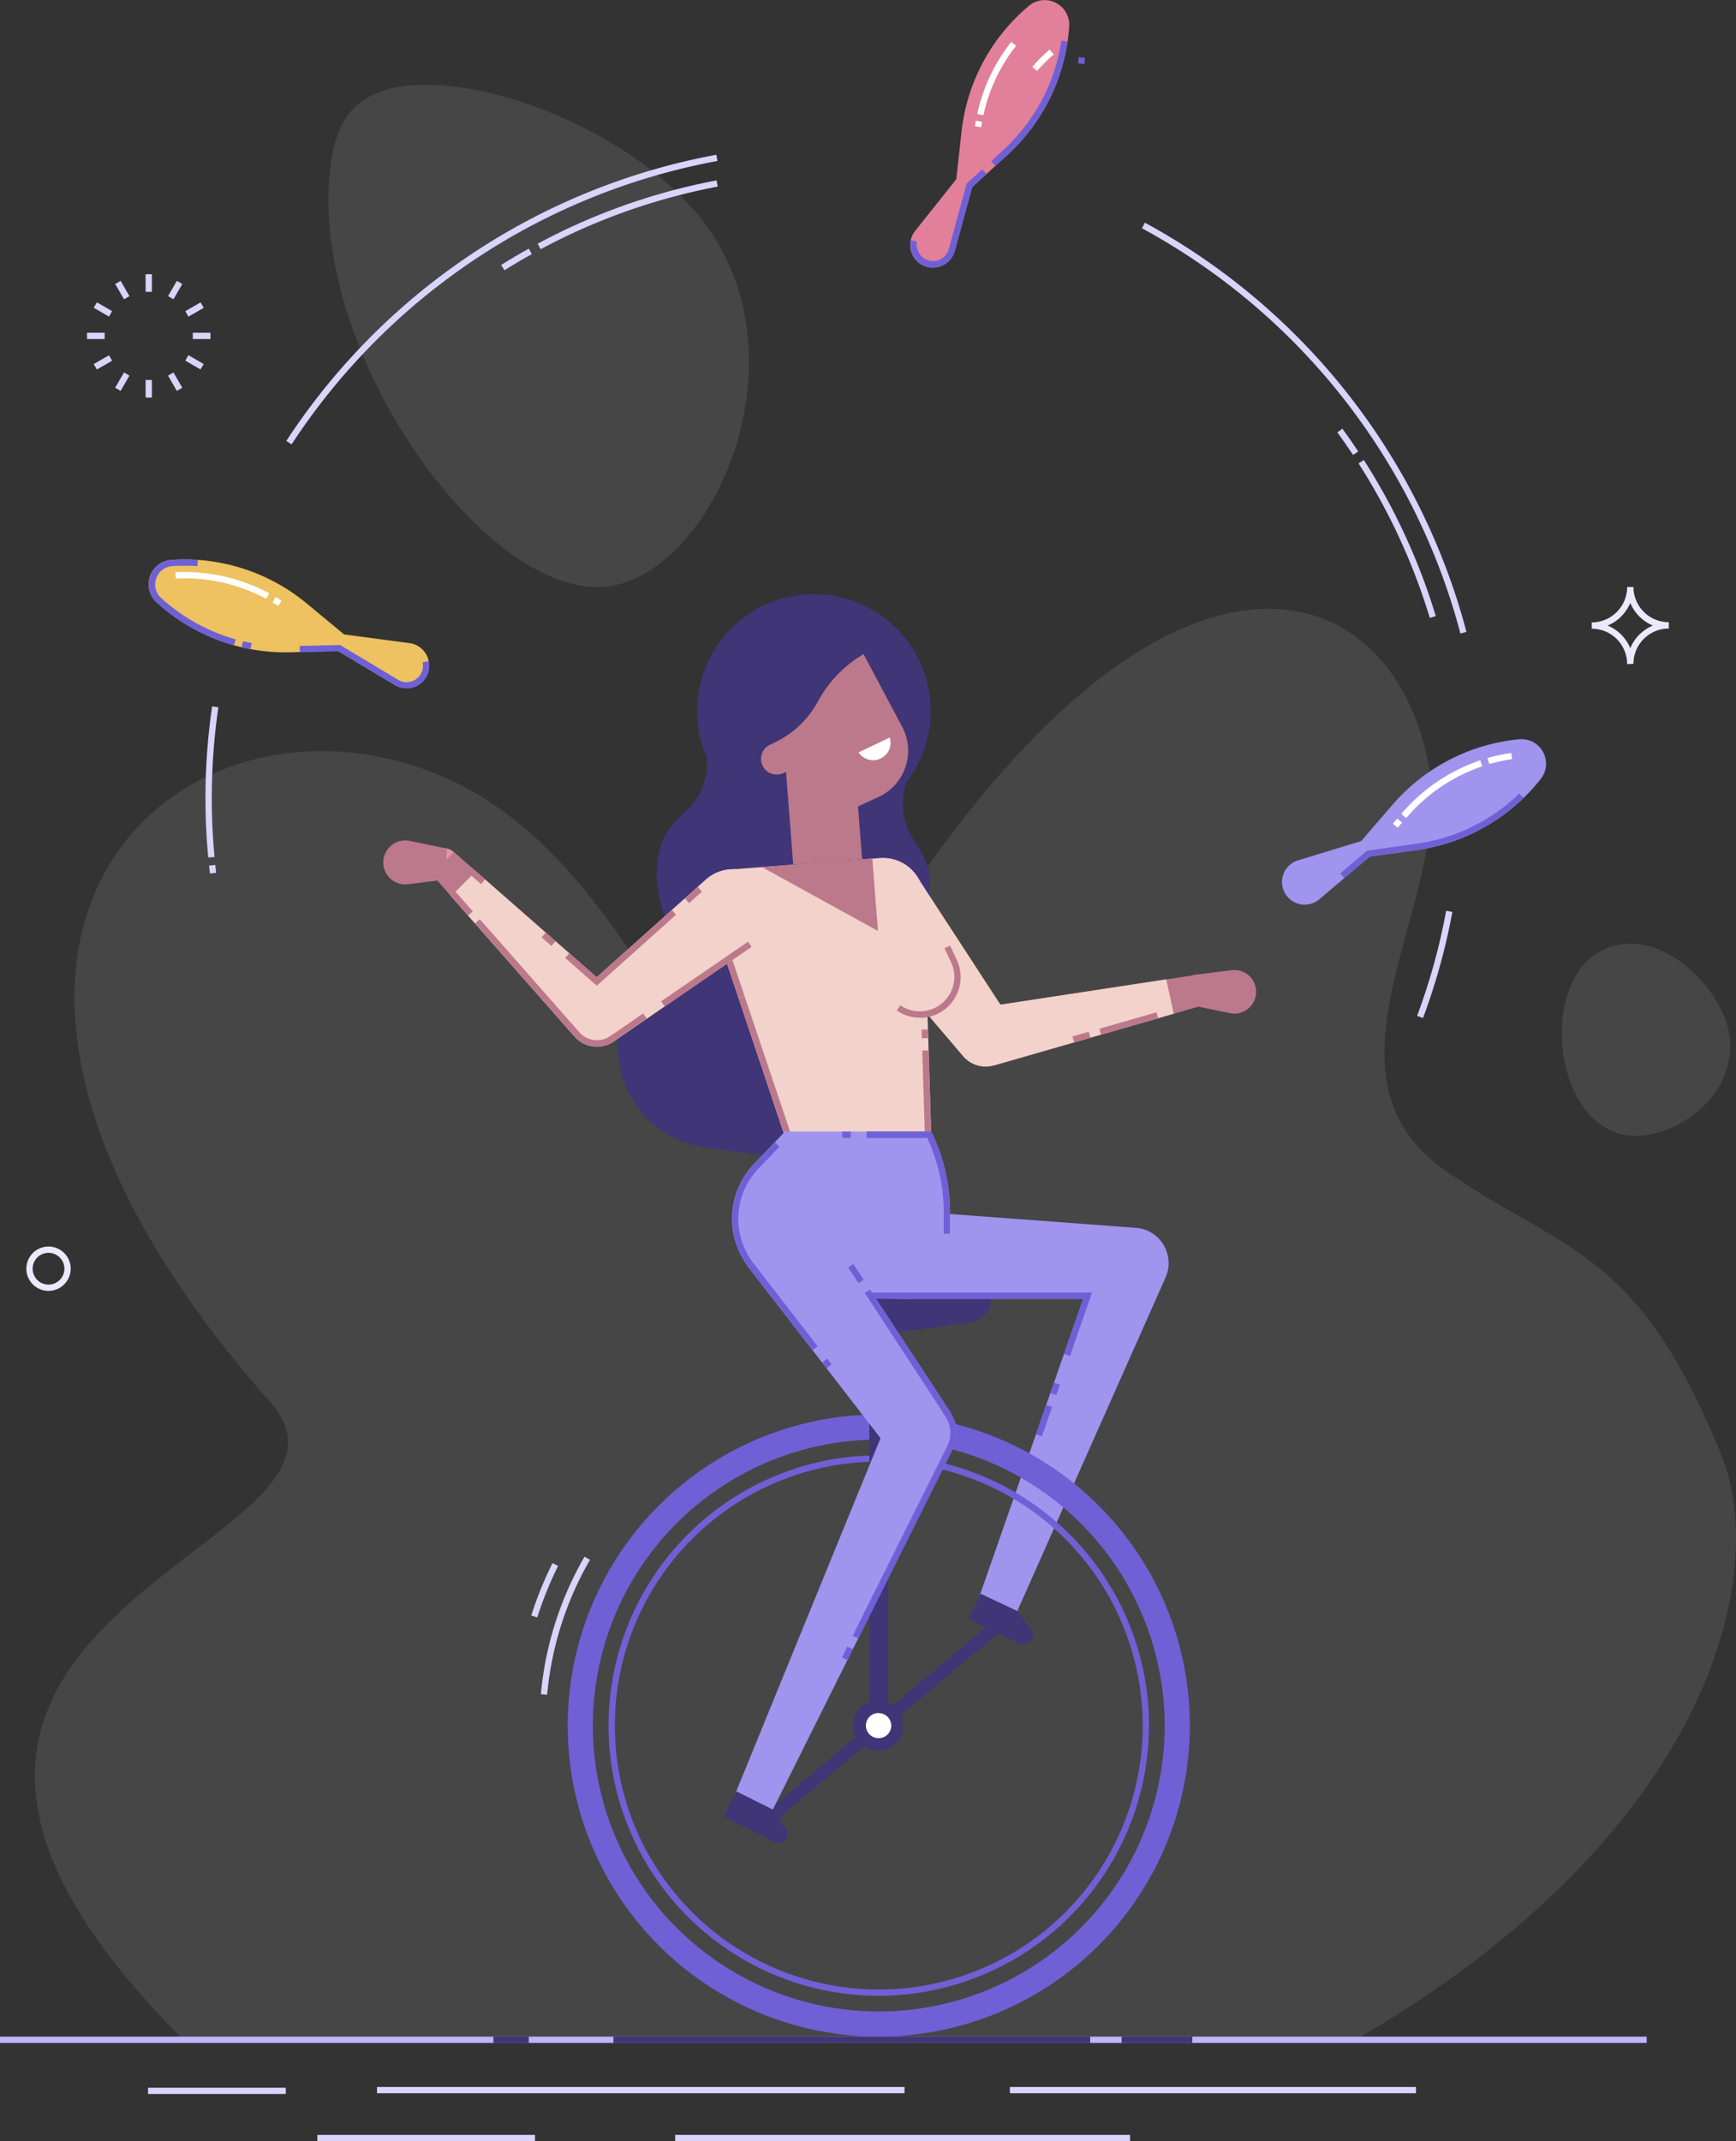<svg id="Layer_2" data-name="Layer 2" xmlns="http://www.w3.org/2000/svg" viewBox="0 0 397.88 490.7"><rect x="0" y="0" width="397.88" height="490.7" fill="#333333" stroke="none"/><defs><style>.cls-1{fill:#f6f6ff;opacity:0.1;}.cls-2{fill:#3f3577;}.cls-3{fill:#d9d4fc;}.cls-4{fill:#ece9fd;}.cls-5{fill:#eec161;}.cls-6{fill:#7060d6;}.cls-7{fill:#fff;}.cls-8{fill:#e27f9b;}.cls-9{fill:#a094ee;}.cls-10{fill:#beb6fc;}.cls-11{fill:#e593a6;}.cls-12{fill:#bc798b;}.cls-13{fill:#f2d2ca;}.cls-14{fill:#7060d7;}</style></defs><title>byn-juggler</title><path class="cls-1" d="M101.5,471.17H370.17c81.9-47.63,94.86-107,83.77-134.18-19.19-47.1-35.6-46.07-62.82-64.76-32.73-22.47,1.56-62.41-4.19-93.12-9.11-48.74-68.07-63.61-137,58.33-29.08,51.4-35.72-31.73-87.81-55.25C101.4,154.79,27.16,218.41,121.39,325,151.39,358.88,3.48,373.16,101.5,471.17Z" transform="translate(-59.47 -3.69)"/><path class="cls-2" d="M247.91,311.38l33.92-4.62a5.53,5.53,0,0,0,4.78-5.48h-45v4.62A5.53,5.53,0,0,0,247.91,311.38Z" transform="translate(-59.47 -3.69)"/><rect class="cls-3" x="33.37" y="62.84" width="1.44" height="4.04"/><rect class="cls-3" x="33.37" y="87.08" width="1.44" height="4.04"/><rect class="cls-3" x="86.78" y="68.16" width="1.44" height="4.04" transform="translate(-82.83 49.45) rotate(-30)"/><rect class="cls-3" x="98.9" y="89.15" width="1.44" height="4.04" transform="translate(-91.71 58.33) rotate(-30)"/><rect class="cls-3" x="82.34" y="72.6" width="1.44" height="4.04" transform="translate(-82.56 105.54) rotate(-60)"/><rect class="cls-3" x="103.33" y="84.71" width="1.44" height="4.04" transform="translate(-82.56 129.78) rotate(-60)"/><rect class="cls-3" x="19.95" y="76.26" width="4.04" height="1.44"/><rect class="cls-3" x="44.19" y="76.26" width="4.04" height="1.44"/><rect class="cls-3" x="81.04" y="86.01" width="4.04" height="1.44" transform="translate(-91.7 49.45) rotate(-29.99)"/><rect class="cls-3" x="102.03" y="73.89" width="4.04" height="1.44" transform="translate(-82.83 58.32) rotate(-29.99)"/><rect class="cls-3" x="85.48" y="90.45" width="4.04" height="1.44" transform="translate(-94.67 117.66) rotate(-60)"/><rect class="cls-3" x="97.6" y="69.46" width="4.04" height="1.44" transform="translate(-70.44 117.66) rotate(-60)"/><path class="cls-4" d="M432.4,155.88a8.12,8.12,0,0,0-8.11-8.11v-1.44a8.12,8.12,0,0,0,8.11-8.11h1.44v0a8.12,8.12,0,0,0,8.11,8.07v1.44a8.12,8.12,0,0,0-8.11,8.11Zm-4.47-8.83a9.6,9.6,0,0,1,5.19,5.19,9.6,9.6,0,0,1,5.19-5.19,9.6,9.6,0,0,1-5.19-5.19A9.6,9.6,0,0,1,427.93,147.05Z" transform="translate(-59.47 -3.69)"/><path class="cls-4" d="M70.59,299.53a5.08,5.08,0,1,1,5.08-5.08A5.09,5.09,0,0,1,70.59,299.53Zm0-8.72a3.64,3.64,0,1,0,3.64,3.64A3.64,3.64,0,0,0,70.59,290.81Z" transform="translate(-59.47 -3.69)"/><path class="cls-1" d="M135.1,42.66c.9-8.18,3.29-13.75,9-16.82,16.79-9.1,58.92,5.67,76.44,28.46,24.43,31.78,2.15,80.65-21.58,83.77C171.3,141.7,130.43,84.88,135.1,42.66Z" transform="translate(-59.47 -3.69)"/><path class="cls-1" d="M426.59,221.52c13.25-6.66,28.42,9.38,29.35,20.15,1.3,15-15,23.77-23.82,22.18C415.1,260.77,412.32,228.7,426.59,221.52Z" transform="translate(-59.47 -3.69)"/><path class="cls-5" d="M129.88,142.08l8.45,7,15,2a5.19,5.19,0,1,1-3.35,9.6l-13-7.77-11,.27a43.87,43.87,0,0,1-30.64-11.47,5.6,5.6,0,0,1-1.48-6h0A5.64,5.64,0,0,1,98.82,132,43.87,43.87,0,0,1,129.88,142.08Z" transform="translate(-59.47 -3.69)"/><path class="cls-6" d="M152.63,161.45a5.17,5.17,0,0,1-2.65-.74l-13-7.76-8.81.21,0-1.44,9.23-.22,13.34,8a3.75,3.75,0,0,0,5.59-4l1.41-.31a5.2,5.2,0,0,1-5.08,6.29Z" transform="translate(-59.47 -3.69)"/><path class="cls-7" d="M123.24,142.55q-.65-.42-1.32-.81l.73-1.24q.69.41,1.36.84Zm-2.75-1.62a39.7,39.7,0,0,0-20.73-4.66l-.07-1.44a41.11,41.11,0,0,1,21.48,4.83Z" transform="translate(-59.47 -3.69)"/><path class="cls-6" d="M113.08,151.6a44,44,0,0,1-17.73-9.85A5.64,5.64,0,0,1,98.82,132a43.78,43.78,0,0,1,6,0l-.1,1.44a42.62,42.62,0,0,0-5.76,0,4.2,4.2,0,0,0-3.69,2.81,4.15,4.15,0,0,0,1.09,4.44,42.58,42.58,0,0,0,17.14,9.53Z" transform="translate(-59.47 -3.69)"/><path class="cls-6" d="M116.83,152.48c-.68-.13-1.36-.27-2-.43l.33-1.4c.65.15,1.31.29,2,.42Z" transform="translate(-59.47 -3.69)"/><path class="cls-8" d="M290.4,39.15l-8.11,7.43-4,14.6a5.19,5.19,0,1,1-9.06-4.59l9.42-11.84,1.2-10.93A43.87,43.87,0,0,1,295.32,5a5.6,5.6,0,0,1,6.12-.67h0a5.64,5.64,0,0,1,3.08,5.41A43.87,43.87,0,0,1,290.4,39.15Z" transform="translate(-59.47 -3.69)"/><path class="cls-7" d="M297.17,19.94,296.07,19l.38-.43,1.09.94,0,0Zm.38-.43-1.07-1A41.45,41.45,0,0,1,300,15.06l1,1.08A40,40,0,0,0,297.54,19.52Z" transform="translate(-59.47 -3.69)"/><path class="cls-7" d="M284.36,32.85l-1.43-.21q.09-.65.21-1.29l1.42.25Q284.45,32.23,284.36,32.85Zm.5-2.74-1.41-.31a40.4,40.4,0,0,1,7.78-16.51l1.13.89A39,39,0,0,0,284.86,30.11Z" transform="translate(-59.47 -3.69)"/><path class="cls-6" d="M273.31,65a5.2,5.2,0,0,1-5.08-6.23l1.41.29a3.75,3.75,0,0,0,7.29,1.73l4.08-15,3.56-3.27,1,1.06-3.25,3-4,14.6A5.2,5.2,0,0,1,273.31,65Z" transform="translate(-59.47 -3.69)"/><path class="cls-6" d="M287.64,41.68l-1-1.06,2.76-2.53A42.48,42.48,0,0,0,302.73,13l1.43.21a43.93,43.93,0,0,1-13.76,26Z" transform="translate(-59.47 -3.69)"/><path class="cls-6" d="M308,18.36l-1.43-.14q.07-.7.12-1.4l1.44.09Q308.08,17.64,308,18.36Z" transform="translate(-59.47 -3.69)"/><path class="cls-9" d="M384.29,198.49,373.39,200l-11.54,9.78a5.19,5.19,0,1,1-4.87-8.92l14.47-4.42,7.18-8.33a43.87,43.87,0,0,1,29.06-15,5.6,5.6,0,0,1,5.43,2.91h0a5.6,5.6,0,0,1-.48,6.14A43.87,43.87,0,0,1,384.29,198.49Z" transform="translate(-59.47 -3.69)"/><path class="cls-7" d="M379.81,193.39l-1.09-.94,1-1.18,1.09.94Zm1.93-2.24-1.09-.94.16-.19a40.91,40.91,0,0,1,17.93-12.08l.46,1.37A39.47,39.47,0,0,0,381.91,191Zm19.06-12.35-.4-1.38a41.36,41.36,0,0,1,5.44-1.18l.21,1.42A39.91,39.91,0,0,0,400.81,178.8Z" transform="translate(-59.47 -3.69)"/><path class="cls-6" d="M367.59,204.94l-.93-1.1,6.12-5.19,11.31-1.59a42.07,42.07,0,0,0,23.57-11.51l1,1a43.51,43.51,0,0,1-24.38,11.9L373.39,200Z" transform="translate(-59.47 -3.69)"/><path class="cls-3" d="M126.3,105.53l-1.21-.79a150.44,150.44,0,0,1,98.55-65.58l.26,1.42A149,149,0,0,0,126.3,105.53Z" transform="translate(-59.47 -3.69)"/><path class="cls-3" d="M394.19,148.87a149,149,0,0,0-73-92.87l.69-1.27a150.43,150.43,0,0,1,73.69,93.77Z" transform="translate(-59.47 -3.69)"/><path class="cls-3" d="M183.38,60.81l-.68-1.27a142.92,142.92,0,0,1,41-14.51l.27,1.42A141.48,141.48,0,0,0,183.38,60.81Z" transform="translate(-59.47 -3.69)"/><path class="cls-3" d="M175.09,65.63l-.76-1.22c2.07-1.3,4.2-2.56,6.33-3.74l.7,1.26C179.25,63.09,177.14,64.34,175.09,65.63Z" transform="translate(-59.47 -3.69)"/><path class="cls-3" d="M107.2,200.21c-.43-4.5-.64-9.1-.64-13.64a145.21,145.21,0,0,1,1.53-21l1.43.21a143.77,143.77,0,0,0-1.51,20.8c0,4.5.21,9,.63,13.51Z" transform="translate(-59.47 -3.69)"/><path class="cls-3" d="M107.59,203.87q-.11-.9-.21-1.8l1.43-.15q.1.9.2,1.79Z" transform="translate(-59.47 -3.69)"/><path class="cls-3" d="M385.61,237l-1.35-.5a141.81,141.81,0,0,0,6.66-24.08l1.42.26A143.26,143.26,0,0,1,385.61,237Z" transform="translate(-59.47 -3.69)"/><path class="cls-3" d="M387.17,145.3a142.07,142.07,0,0,0-16.33-35.41l1.21-.78a143.49,143.49,0,0,1,16.49,35.77Z" transform="translate(-59.47 -3.69)"/><path class="cls-3" d="M369.58,107.95c-1.15-1.74-2.36-3.48-3.6-5.17l1.16-.85c1.25,1.71,2.47,3.47,3.63,5.23Z" transform="translate(-59.47 -3.69)"/><path class="cls-9" d="M322.66,285.82a8.1,8.1,0,0,0-2.75-.73h0l-52-3.87-.76,20.14h40.58L284,369.4h0a4.68,4.68,0,0,0,8.66,3.52l0-.08h0l33.93-76.34h0A8.14,8.14,0,0,0,322.66,285.82Z" transform="translate(-59.47 -3.69)"/><path class="cls-2" d="M292.68,372.92l-8.48-4-2.75,5.87,11.88,5.56a2,2,0,0,0,2.67-1h0a2,2,0,0,0-.17-2Z" transform="translate(-59.47 -3.69)"/><rect class="cls-2" x="224.99" y="397.02" width="73.49" height="2.88" transform="translate(-254.64 258.7) rotate(-40.12)"/><path class="cls-6" d="M260.88,461.08a61.93,61.93,0,1,1,61.93-61.93A62,62,0,0,1,260.88,461.08Zm0-122.42a60.49,60.49,0,1,0,60.49,60.49A60.56,60.56,0,0,0,260.88,338.66Z" transform="translate(-59.47 -3.69)"/><path class="cls-3" d="M182.61,374.36l-1.37-.44a83.24,83.24,0,0,1,4.86-12l1.29.64A81.83,81.83,0,0,0,182.61,374.36Z" transform="translate(-59.47 -3.69)"/><path class="cls-3" d="M196.66,378l-1.39-.37q.27-1,.57-2l1.38.41Q196.92,377,196.66,378Z" transform="translate(-59.47 -3.69)"/><path class="cls-3" d="M184.87,392.07l-1.43-.13a76.82,76.82,0,0,1,10-31.5l1.25.72A75.38,75.38,0,0,0,184.87,392.07Z" transform="translate(-59.47 -3.69)"/><path class="cls-6" d="M260.88,470.44a71.29,71.29,0,1,1,71.29-71.29A71.38,71.38,0,0,1,260.88,470.44Zm0-136.83a65.53,65.53,0,1,0,65.53,65.53A65.61,65.61,0,0,0,260.88,333.62Z" transform="translate(-59.47 -3.69)"/><rect class="cls-2" x="199.25" y="300.09" width="4.32" height="99.9"/><circle class="cls-7" cx="260.88" cy="399.15" r="4.32" transform="translate(-211.18 634.52) rotate(-86.92)"/><path class="cls-2" d="M260.89,404.91h-.32a5.76,5.76,0,1,1,.32,0Zm0-8.64a2.88,2.88,0,0,0-.15,5.76,2.88,2.88,0,0,0,3-2.72,2.88,2.88,0,0,0-2.72-3Z" transform="translate(-59.47 -3.69)"/><path class="cls-3" d="M266.78,482.7h0Z" transform="translate(-59.47 -3.69)"/><rect class="cls-3" x="86.41" y="478.28" width="120.9" height="1.44"/><path class="cls-3" d="M182.09,493.67h0Z" transform="translate(-59.47 -3.69)"/><rect class="cls-3" x="72.73" y="489.26" width="49.89" height="1.44"/><path class="cls-3" d="M318.46,493.67h0Z" transform="translate(-59.47 -3.69)"/><rect class="cls-3" x="154.75" y="489.26" width="104.25" height="1.44"/><path class="cls-3" d="M125,482.86h0Z" transform="translate(-59.47 -3.69)"/><rect class="cls-3" x="33.93" y="478.45" width="31.57" height="1.44"/><path class="cls-3" d="M384,482.7h0Z" transform="translate(-59.47 -3.69)"/><rect class="cls-3" x="231.46" y="478.28" width="93.08" height="1.44"/><rect class="cls-10" y="466.75" width="377.41" height="1.44"/><rect class="cls-2" x="140.6" y="466.75" width="109.27" height="1.44"/><rect class="cls-2" x="257.07" y="466.75" width="16.2" height="1.44"/><rect class="cls-2" x="113.09" y="466.75" width="8.1" height="1.44"/><path class="cls-2" d="M206.54,231c2.42-2.64,4.83-5.21,5.35-9.4,1.28-10.32-3.27-11.29-1.57-21.57s9.31-8.91,11-19.19a12.88,12.88,0,0,0,.12-3.59,26.3,26.3,0,0,1-1.5-4.53c-.07-.27-.13-.55-.18-.82a26.77,26.77,0,1,1,50.4,6.27c-.12.25-.24.49-.36.74h0a26.57,26.57,0,0,1-2.58,4,13.11,13.11,0,0,0-.75,3.49c-.87,10.37,6.83,10.92,6,21.3s-5.52,10.2-6.81,20.52c-.52,4.19,1.19,7.27,2.9,10.42s3.38,6.39,2.83,10.84a23.33,23.33,0,0,1-26,20.27l-23.89-3a23.32,23.32,0,0,1-20.26-26C201.7,236.32,204.13,233.6,206.54,231Z" transform="translate(-59.47 -3.69)"/><circle class="cls-11" cx="333.92" cy="230.71" r="3.6" transform="translate(-19.15 507.25) rotate(-78.31)"/><path class="cls-12" d="M342,226h0a5,5,0,1,1-.39,9.93l-8.46-1.75.28-7.1Z" transform="translate(-59.47 -3.69)"/><polygon class="cls-12" points="224.93 230.93 273.91 223.45 275.45 230.47 227.83 244.19 224.93 230.93"/><path class="cls-13" d="M272.84,261.74h0l-1.63-52.4a9.36,9.36,0,0,0-10.08-9L226.42,203a5.76,5.76,0,0,0-5,7.58l18,53.76h0a16.74,16.74,0,1,0,33.39-2.59Z" transform="translate(-59.47 -3.69)"/><path class="cls-12" d="M272.79,265.11l-1.43-.18a11.71,11.71,0,0,0,.05-2.35l-.57-18.15,1.44,0,.56,18.11A13,13,0,0,1,272.79,265.11Z" transform="translate(-59.47 -3.69)"/><rect class="cls-12" x="270.73" y="239.62" width="1.44" height="2" transform="translate(-66.82 4.87) rotate(-1.78)"/><rect class="cls-12" x="226.73" y="220.11" width="1.44" height="12.44" transform="translate(-119.67 80.46) rotate(-18.56)"/><path class="cls-12" d="M256.13,279.78a16.82,16.82,0,0,1-16.68-15.45l-10.7-31.88,1.37-.46,10.76,32v.18a15.37,15.37,0,0,0,15.24,14.12c.4,0,.8,0,1.2,0a15.36,15.36,0,0,0,14-13.37l1.43.18a16.81,16.81,0,0,1-15.32,14.62C257,279.76,256.56,279.78,256.13,279.78Z" transform="translate(-59.47 -3.69)"/><path class="cls-9" d="M272.89,263H239.4l-7.15,7.49a18.11,18.11,0,0,0-4.94,11h0a18.11,18.11,0,0,0,17.82,19.62l22,.27a10.08,10.08,0,0,0,10.08-10.08v-9.86A41.51,41.51,0,0,0,272.89,263Z" transform="translate(-59.47 -3.69)"/><path class="cls-13" d="M279.61,226.83a9.33,9.33,0,0,0-.87-3.25h0l-8.42-17.92-.08,0a9.35,9.35,0,1,0-16.39,8.95l7.94,16.9h0a9.36,9.36,0,0,0,17.8-4.7Z" transform="translate(-59.47 -3.69)"/><path class="cls-13" d="M328.48,236l-1.72-7.87-38,5.8L269.66,204.6l-15,11.17,25.64,30.08h0a6.8,6.8,0,0,0,7,2h0Z" transform="translate(-59.47 -3.69)"/><rect class="cls-12" x="305.39" y="240.65" width="3.88" height="1.44" transform="translate(-114.28 90.82) rotate(-16.07)"/><rect class="cls-12" x="311.39" y="237.52" width="13.61" height="1.44" transform="translate(-112.99 93.72) rotate(-16.07)"/><rect class="cls-12" x="240.21" y="175.02" width="15.84" height="26.25" transform="translate(450.6 352.85) rotate(175.57)"/><path class="cls-12" d="M239,180.88l3.28-1.49-3-6.55-3.28,1.49a3.6,3.6,0,0,0-1.78,4.77h0A3.6,3.6,0,0,0,239,180.88Z" transform="translate(-59.47 -3.69)"/><path class="cls-12" d="M255.66,150.35,231,161.57l14.49,31.79,15.29-7a11.67,11.67,0,0,0,5.46-16.11Z" transform="translate(-59.47 -3.69)"/><path class="cls-2" d="M236.71,174l-.66.3-8.63-18.93,19.51-8.89a10.25,10.25,0,0,1,13.58,5.08l.17.37-.66.3a28.18,28.18,0,0,0-13.1,12.23h0A22,22,0,0,1,236.71,174Z" transform="translate(-59.47 -3.69)"/><polygon class="cls-12" points="201.22 213.35 199.93 196.74 174.61 198.7 201.22 213.35"/><path class="cls-9" d="M277.41,327.62l.06,0L248.87,284l-18,9.94,30.41,39.34-33.21,81.28h0a4.68,4.68,0,0,0,8.52,3.85h0l41.26-82.7h0A8.14,8.14,0,0,0,277.41,327.62Z" transform="translate(-59.47 -3.69)"/><rect class="cls-14" x="238.19" y="291.06" width="1.44" height="24.12" transform="translate(-194.97 205.75) rotate(-37.71)"/><rect class="cls-14" x="248.26" y="315.31" width="1.44" height="1.68" transform="translate(-200.83 214.63) rotate(-37.71)"/><rect class="cls-14" x="252.32" y="381.88" width="2.75" height="1.44" transform="translate(-261.38 435.15) rotate(-63.49)"/><path class="cls-14" d="M256.19,379.21l-1.29-.64,21.69-43.49a6.73,6.73,0,0,0-.39-6.66l-.76-1.16.06,0L257.66,300l1.2-.79,18.61,28.36-.06,0a8.18,8.18,0,0,1,.47,8.09l-.34.7Z" transform="translate(-59.47 -3.69)"/><rect class="cls-14" x="254.91" y="293.43" width="1.44" height="4.35" transform="translate(-179.75 185.02) rotate(-33.28)"/><circle class="cls-11" cx="161.14" cy="201.67" r="3.6" transform="translate(-83.69 18.32) rotate(-7.27)"/><path class="cls-12" d="M151.75,196.34a5,5,0,0,1,1.66.07h0l8.46,1.75-.27,7.1L153,206.34a5,5,0,1,1-1.28-10Z" transform="translate(-59.47 -3.69)"/><polygon class="cls-12" points="141.29 227.94 104.04 195.27 98.97 200.36 131.71 237.56 141.29 227.94"/><path class="cls-13" d="M235.16,207a9.3,9.3,0,0,0-14-1.67h0l-24.94,22.33-27.69-24.29-5.69,5.7,28.31,32.17h0a6.8,6.8,0,0,0,9,1.11h0L232.73,220h0A9.36,9.36,0,0,0,235.16,207Z" transform="translate(-59.47 -3.69)"/><rect class="cls-12" x="216.44" y="208.06" width="3.94" height="1.44" transform="translate(-143.05 195.26) rotate(-41.84)"/><polygon class="cls-12" points="136.78 225.9 129.53 219.53 130.48 218.45 136.78 223.97 153.99 208.56 154.95 209.63 136.78 225.9"/><rect class="cls-12" x="184.48" y="217.46" width="1.44" height="2.97" transform="translate(-160.99 210.13) rotate(-48.75)"/><rect class="cls-12" x="167.91" y="202.34" width="1.44" height="4.15" transform="translate(-155.71 192.71) rotate(-48.75)"/><rect class="cls-12" x="164.15" y="206.6" width="1.44" height="7.34" transform="translate(-157.28 157.66) rotate(-41.35)"/><path class="cls-12" d="M196.28,243.56a6.8,6.8,0,0,1-5.1-2.3l-22.83-25.93,1.08-1,22.82,25.93a5.36,5.36,0,0,0,7.05.88l.58-.38,7-4.82.81,1.19-7.62,5.21A6.75,6.75,0,0,1,196.28,243.56Z" transform="translate(-59.47 -3.69)"/><rect class="cls-12" x="209.29" y="226.23" width="24.14" height="1.44" transform="translate(-149.01 161.25) rotate(-34.44)"/><path class="cls-7" d="M256.25,176.12a4,4,0,0,0,7.15-3.41Z" transform="translate(-59.47 -3.69)"/><path class="cls-12" d="M270.27,236.92a9.29,9.29,0,0,1-5.26-1.64l.81-1.19a7.91,7.91,0,0,0,11.62-9.9l-.3-.65L275.93,221l1.3-.61,1.51,3.25a9.34,9.34,0,0,1-7.75,13.3Z" transform="translate(-59.47 -3.69)"/><polygon class="cls-14" points="245.23 310.77 243.87 310.29 248.28 297.65 199.47 297.65 199.47 296.21 250.3 296.21 245.23 310.77"/><rect class="cls-14" x="300.04" y="321.29" width="2.53" height="1.44" transform="translate(-161.39 496.87) rotate(-70.79)"/><rect class="cls-14" x="295.19" y="328.57" width="7.14" height="1.44" transform="translate(-169.97 499.36) rotate(-70.79)"/><path class="cls-14" d="M275.77,286.49v-5a40.33,40.33,0,0,0-3.78-17H258.09V263h14.8l.2.41a41.77,41.77,0,0,1,4.12,18v5Z" transform="translate(-59.47 -3.69)"/><rect class="cls-14" x="193.04" y="259.34" width="1.95" height="1.44"/><path class="cls-14" d="M231,294a18.12,18.12,0,0,1,1.29-23.49l4.81-5,1,1-4.81,5a16.67,16.67,0,0,0-1.19,21.62Z" transform="translate(-59.47 -3.69)"/><path class="cls-2" d="M236.63,418.41l-8.38-4.18-2.89,5.8,11.74,5.86a2,2,0,0,0,2.69-.9h0a2,2,0,0,0-.12-2Z" transform="translate(-59.47 -3.69)"/></svg>